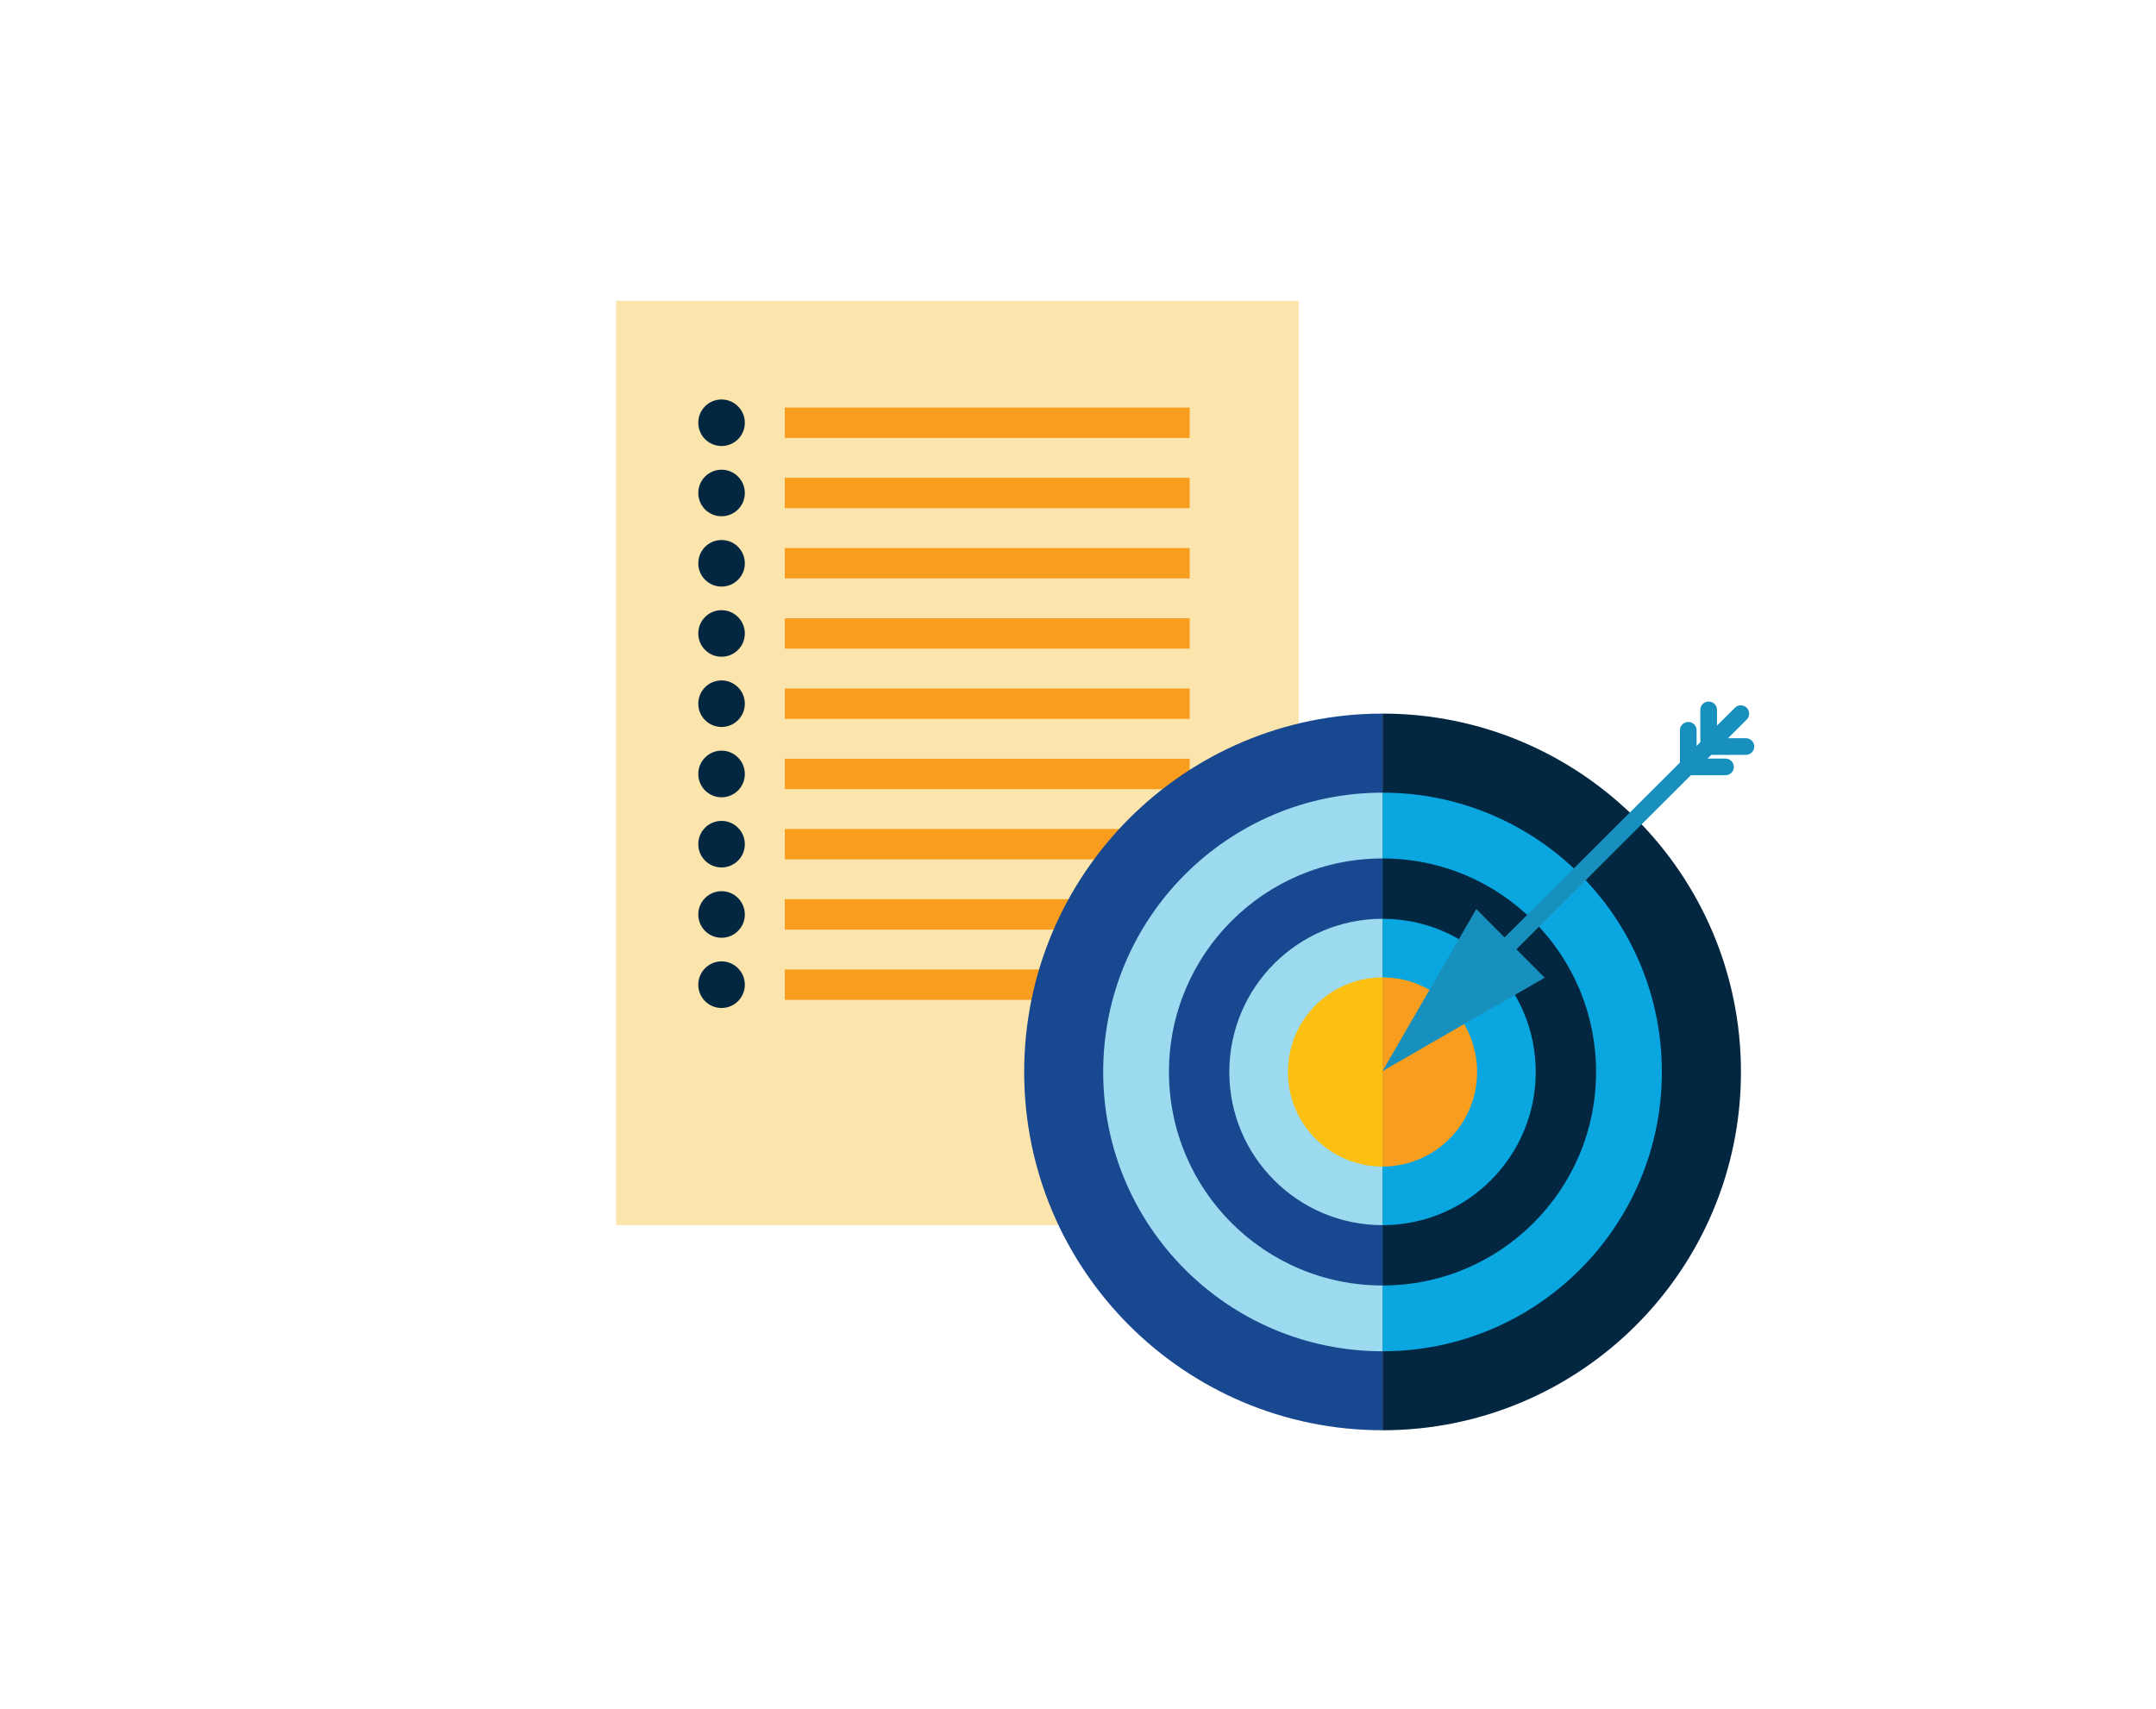 <?xml version="1.0" encoding="utf-8"?>
<!-- Generator: Adobe Illustrator 25.3.1, SVG Export Plug-In . SVG Version: 6.00 Build 0)  -->
<svg version="1.1" id="Layer_1" xmlns="http://www.w3.org/2000/svg" xmlns:xlink="http://www.w3.org/1999/xlink" x="0px" y="0px"
	 viewBox="0 0 261.18 207.06" style="enable-background:new 0 0 261.18 207.06;" xml:space="preserve">
<style type="text/css">
	.st0{fill:#FBE5AC;}
	.st1{fill:#F99D1F;}
	.st2{fill:#032641;}
	.st3{fill:#18488F;}
	.st4{fill:#09A6E0;}
	.st5{fill:#9BDAEF;}
	.st6{fill:#FCC012;}
	.st7{fill:#1790BE;}
</style>
<g>
	<g>
		<rect x="74.63" y="36.45" class="st0" width="82.71" height="111.99"/>
	</g>
	<g>
		<rect x="95.07" y="49.38" class="st1" width="49.05" height="3.68"/>
	</g>
	<g>
		<rect x="95.07" y="57.89" class="st1" width="49.05" height="3.68"/>
	</g>
	<g>
		<rect x="95.07" y="66.4" class="st1" width="49.05" height="3.68"/>
	</g>
	<g>
		<rect x="95.07" y="74.91" class="st1" width="49.05" height="3.68"/>
	</g>
	<g>
		<rect x="95.07" y="83.42" class="st1" width="49.05" height="3.68"/>
	</g>
	<g>
		<rect x="95.07" y="91.93" class="st1" width="49.05" height="3.68"/>
	</g>
	<g>
		<rect x="95.07" y="100.44" class="st1" width="49.05" height="3.68"/>
	</g>
	<g>
		<rect x="95.07" y="108.95" class="st1" width="49.05" height="3.68"/>
	</g>
	<g>
		<rect x="95.07" y="117.46" class="st1" width="49.05" height="3.68"/>
	</g>
	<g>
		<g>
			<path class="st2" d="M167.48,86.46c23.98,0,43.42,19.44,43.42,43.42s-19.44,43.41-43.42,43.41V86.46z"/>
		</g>
		<g>
			<path class="st3" d="M167.48,173.29c-23.98,0-43.41-19.44-43.41-43.41c0-23.98,19.44-43.42,43.41-43.42V173.29z"/>
		</g>
		<g>
			<path class="st4" d="M167.48,96.04c18.69,0,33.84,15.15,33.84,33.84s-15.15,33.84-33.84,33.84V96.04z"/>
		</g>
		<g>
			<path class="st5" d="M167.48,163.72c-18.69,0-33.84-15.15-33.84-33.84s15.15-33.84,33.84-33.84V163.72z"/>
		</g>
		<g>
			<path class="st2" d="M167.48,104.01c14.29,0,25.87,11.58,25.87,25.87s-11.58,25.87-25.87,25.87V104.01z"/>
		</g>
		<g>
			<path class="st3" d="M167.48,155.75c-14.29,0-25.87-11.58-25.87-25.87s11.58-25.87,25.87-25.87V155.75z"/>
		</g>
		<g>
			<path class="st4" d="M167.48,111.32c10.25,0,18.56,8.31,18.56,18.56s-8.31,18.56-18.56,18.56V111.32z"/>
		</g>
		<g>
			<path class="st5" d="M167.48,148.44c-10.25,0-18.56-8.31-18.56-18.56s8.31-18.56,18.56-18.56V148.44z"/>
		</g>
		<g>
			<path class="st1" d="M167.48,118.42c6.33,0,11.46,5.13,11.46,11.46c0,6.33-5.13,11.46-11.46,11.46V118.42z"/>
		</g>
		<g>
			<path class="st6" d="M167.48,141.34c-6.33,0-11.46-5.13-11.46-11.46s5.13-11.46,11.46-11.46V141.34z"/>
		</g>
	</g>
	<g>
		<path class="st2" d="M90.23,51.22c0,1.56-1.26,2.82-2.82,2.82s-2.82-1.26-2.82-2.82s1.26-2.82,2.82-2.82
			C88.96,48.4,90.23,49.67,90.23,51.22z"/>
	</g>
	<g>
		<path class="st2" d="M90.23,59.73c0,1.56-1.26,2.82-2.82,2.82s-2.82-1.26-2.82-2.82s1.26-2.82,2.82-2.82
			C88.96,56.91,90.23,58.17,90.23,59.73z"/>
	</g>
	<g>
		<path class="st2" d="M90.23,68.25c0,1.56-1.26,2.82-2.82,2.82s-2.82-1.26-2.82-2.82s1.26-2.82,2.82-2.82
			C88.96,65.42,90.23,66.68,90.23,68.25z"/>
	</g>
	<g>
		<path class="st2" d="M90.23,76.75c0,1.56-1.26,2.82-2.82,2.82s-2.82-1.26-2.82-2.82s1.26-2.82,2.82-2.82
			C88.96,73.93,90.23,75.2,90.23,76.75z"/>
	</g>
	<g>
		<path class="st2" d="M90.23,85.26c0,1.56-1.26,2.82-2.82,2.82s-2.82-1.26-2.82-2.82s1.26-2.82,2.82-2.82
			C88.96,82.44,90.23,83.7,90.23,85.26z"/>
	</g>
	<g>
		<path class="st2" d="M90.23,93.78c0,1.56-1.26,2.82-2.82,2.82s-2.82-1.26-2.82-2.82s1.26-2.83,2.82-2.83
			C88.96,90.95,90.23,92.22,90.23,93.78z"/>
	</g>
	<g>
		<path class="st2" d="M90.23,102.28c0,1.56-1.26,2.82-2.82,2.82s-2.82-1.26-2.82-2.82s1.26-2.82,2.82-2.82
			C88.96,99.46,90.23,100.73,90.23,102.28z"/>
	</g>
	<g>
		<path class="st2" d="M90.23,110.8c0,1.56-1.26,2.82-2.82,2.82s-2.82-1.26-2.82-2.82s1.26-2.82,2.82-2.82
			C88.96,107.97,90.23,109.24,90.23,110.8z"/>
	</g>
	<g>
		<path class="st2" d="M90.23,119.31c0,1.56-1.26,2.82-2.82,2.82s-2.82-1.26-2.82-2.82s1.26-2.83,2.82-2.83
			C88.96,116.48,90.23,117.75,90.23,119.31z"/>
	</g>
	<g>
		<g>
			<path class="st7" d="M180.15,118.14c-0.26,0-0.52-0.1-0.72-0.3c-0.39-0.4-0.39-1.04,0-1.43l30.74-30.66
				c0.4-0.39,1.03-0.39,1.43,0c0.39,0.39,0.39,1.03,0,1.43l-30.74,30.66C180.67,118.04,180.41,118.14,180.15,118.14z"/>
		</g>
		<g>
			<g>
				<polygon class="st7" points="187.13,118.46 167.48,129.77 178.84,110.14 				"/>
			</g>
		</g>
	</g>
	<g>
		<path class="st7" d="M211.5,91.46h-4.51c-0.56,0-1.01-0.45-1.01-1.01v-4.44c0-0.56,0.45-1.01,1.01-1.01s1.01,0.45,1.01,1.01v3.43
			h3.5c0.56,0,1.01,0.45,1.01,1.01S212.06,91.46,211.5,91.46z"/>
	</g>
	<g>
		<path class="st7" d="M209.03,93.93h-4.51c-0.56,0-1.01-0.45-1.01-1.01v-4.44c0-0.56,0.45-1.01,1.01-1.01s1.01,0.45,1.01,1.01v3.43
			h3.5c0.56,0,1.01,0.45,1.01,1.01S209.59,93.93,209.03,93.93z"/>
	</g>
</g>
</svg>
